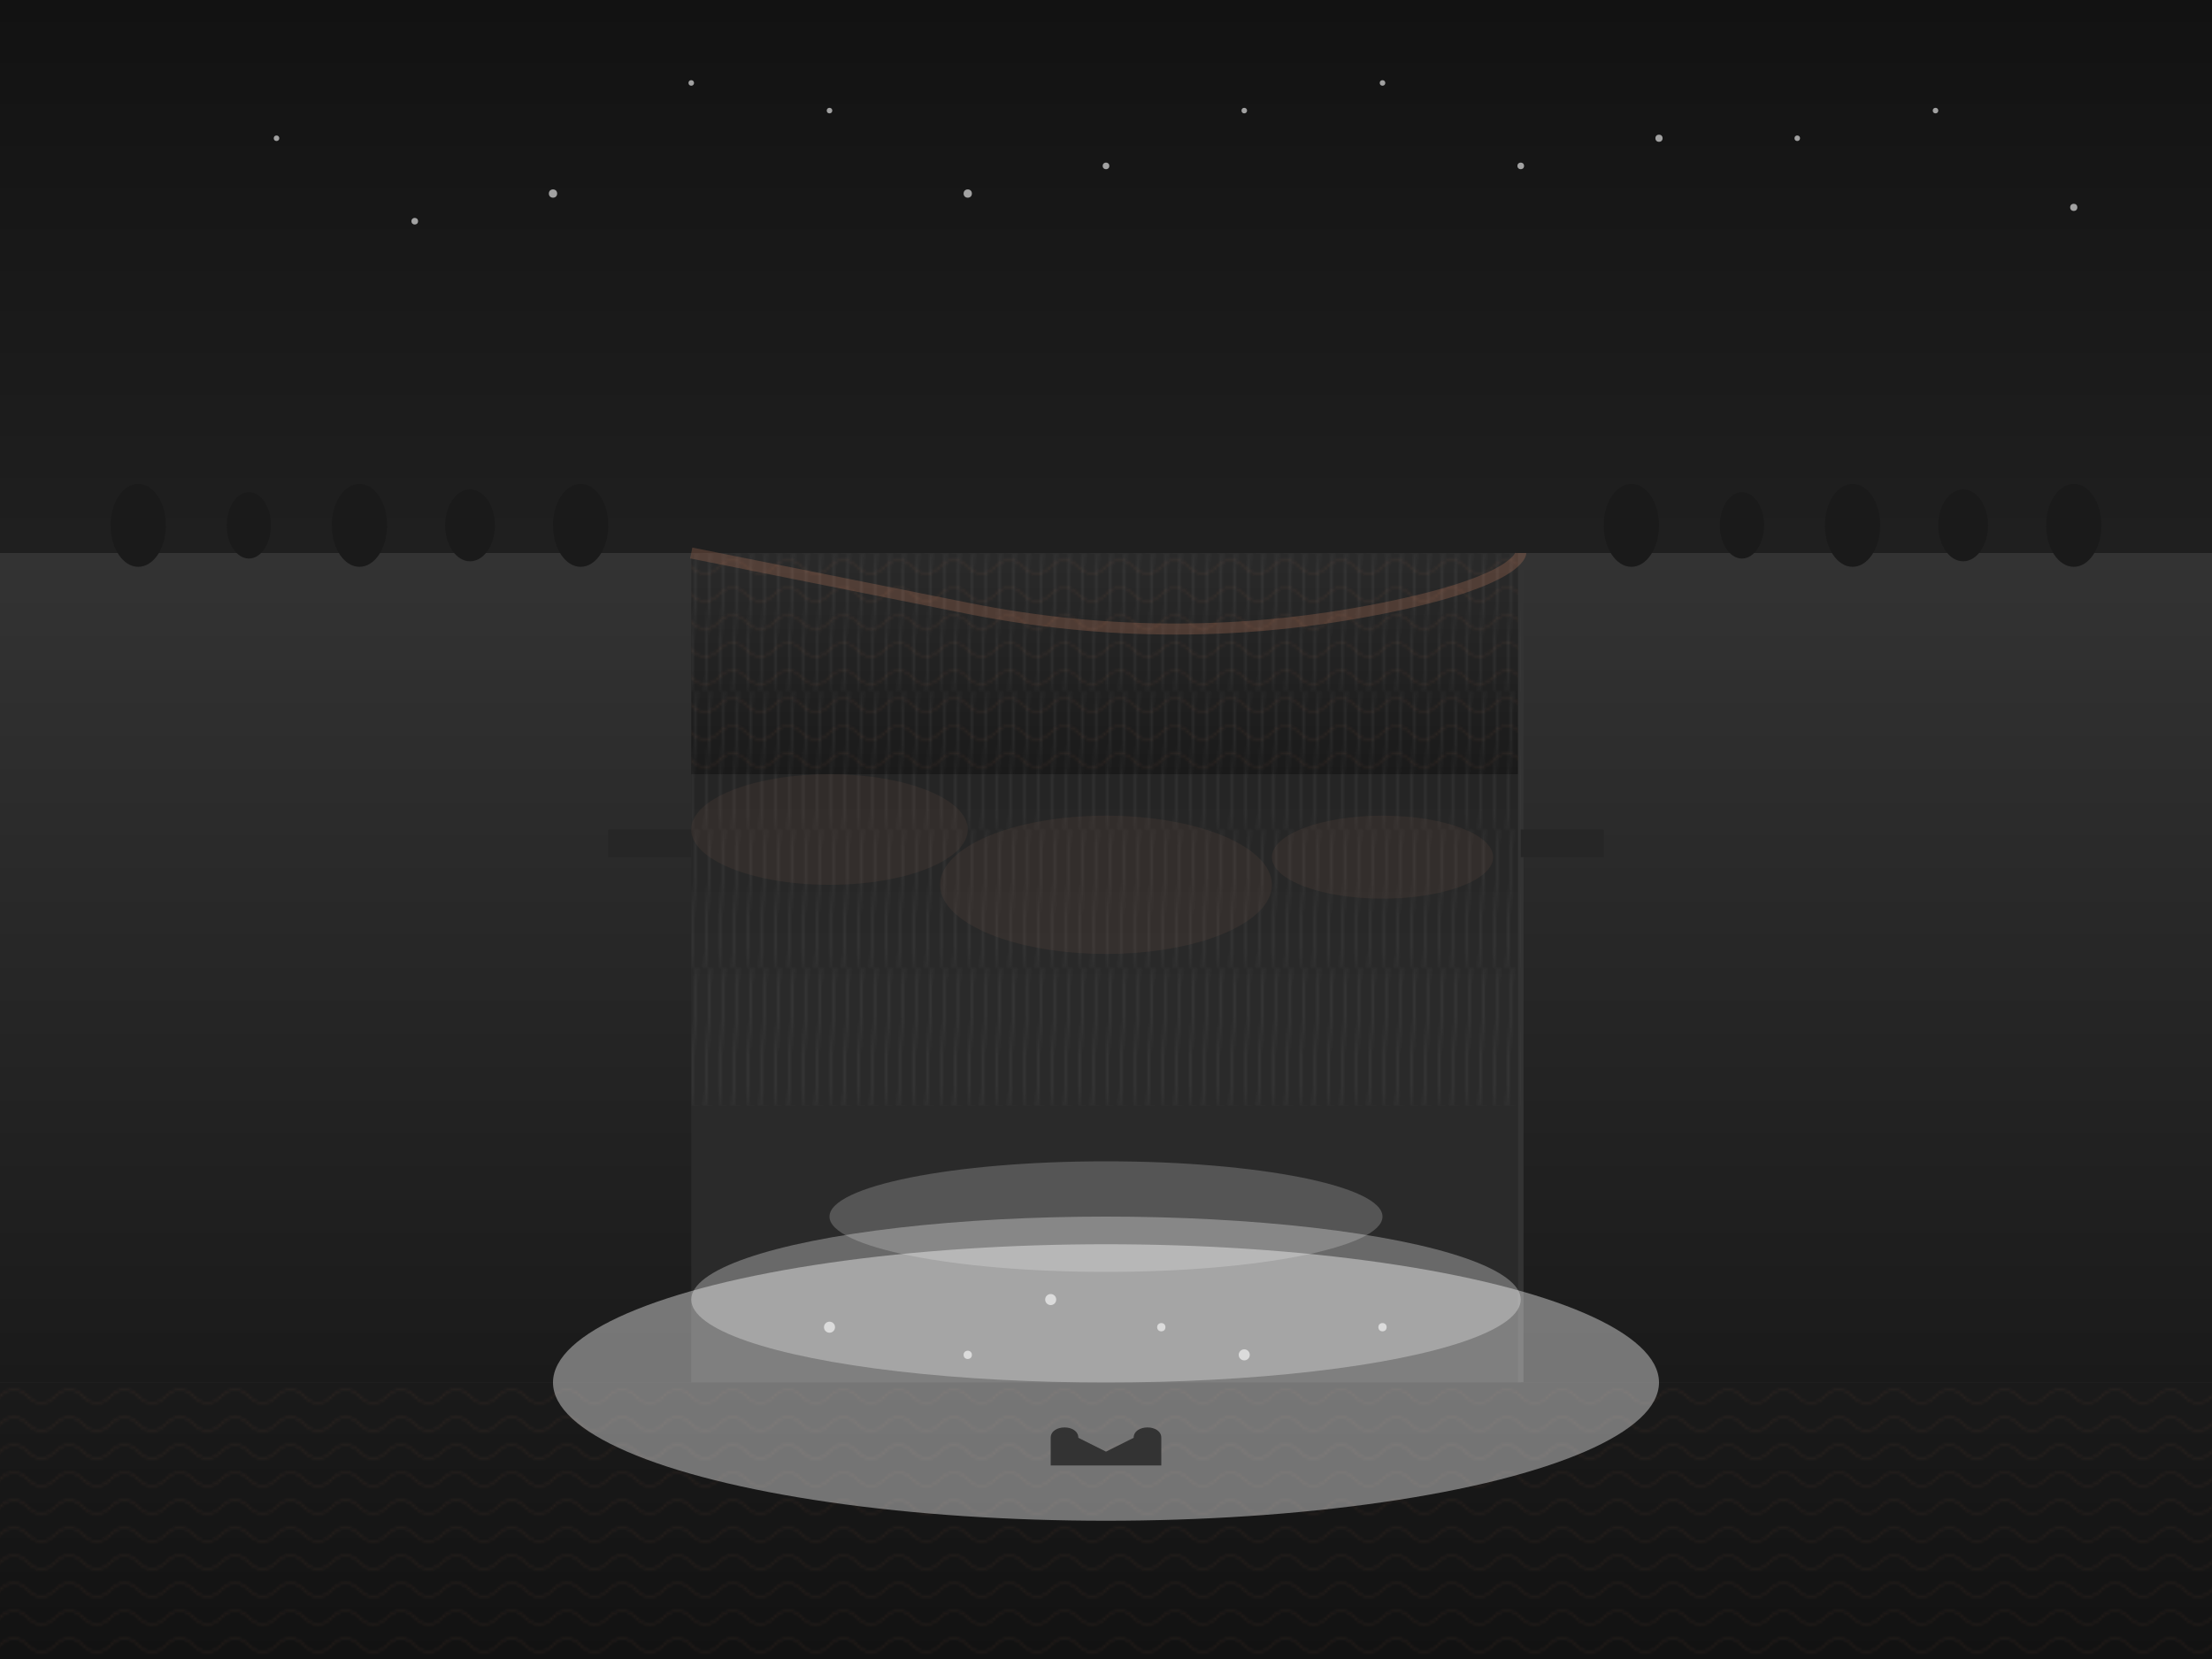 <svg xmlns="http://www.w3.org/2000/svg" viewBox="0 0 800 600" width="800" height="600">
  <!-- Gradients and patterns -->
  <defs>
    <linearGradient id="sky-gradient" x1="0%" y1="0%" x2="0%" y2="60%">
      <stop offset="0%" stop-color="#121212" />
      <stop offset="100%" stop-color="#2a2a2a" />
    </linearGradient>
    
    <linearGradient id="water-gradient-top" x1="0%" y1="0%" x2="0%" y2="100%">
      <stop offset="0%" stop-color="#2a2a2a" />
      <stop offset="100%" stop-color="#1a1a1a" />
    </linearGradient>
    
    <linearGradient id="water-gradient-bottom" x1="0%" y1="0%" x2="0%" y2="100%">
      <stop offset="0%" stop-color="#1a1a1a" />
      <stop offset="100%" stop-color="#121212" />
    </linearGradient>
    
    <linearGradient id="cliff-gradient" x1="0%" y1="0%" x2="0%" y2="100%">
      <stop offset="0%" stop-color="#333333" />
      <stop offset="100%" stop-color="#1a1a1a" />
    </linearGradient>
    
    <linearGradient id="mist-gradient" x1="0%" y1="0%" x2="0%" y2="100%">
      <stop offset="0%" stop-color="white" opacity="0.2" />
      <stop offset="100%" stop-color="white" opacity="0" />
    </linearGradient>
    
    <!-- Pattern for water texture -->
    <pattern id="water-pattern" width="20" height="10" patternUnits="userSpaceOnUse">
      <path d="M0,5 Q5,0 10,5 Q15,10 20,5" stroke="#f7966f" stroke-width="0.5" fill="none" opacity="0.1" />
    </pattern>
    
    <!-- Pattern for falling water -->
    <pattern id="falling-water" width="10" height="50" patternUnits="userSpaceOnUse">
      <line x1="2" y1="0" x2="0" y2="50" stroke="white" stroke-width="0.5" opacity="0.1" />
      <line x1="7" y1="0" x2="5" y2="50" stroke="white" stroke-width="0.5" opacity="0.1" />
    </pattern>
  </defs>
  
  <!-- Sky background -->
  <rect width="800" height="600" fill="url(#sky-gradient)" />
  
  <!-- Stars in the sky -->
  <g opacity="0.6">
    <circle cx="100" cy="50" r="1" fill="white" />
    <circle cx="200" cy="70" r="1.5" fill="white" />
    <circle cx="300" cy="40" r="1" fill="white" />
    <circle cx="400" cy="60" r="1.2" fill="white" />
    <circle cx="500" cy="30" r="1" fill="white" />
    <circle cx="600" cy="50" r="1.3" fill="white" />
    <circle cx="700" cy="40" r="1" fill="white" />
    <circle cx="150" cy="80" r="1.2" fill="white" />
    <circle cx="250" cy="30" r="1" fill="white" />
    <circle cx="350" cy="70" r="1.5" fill="white" />
    <circle cx="450" cy="40" r="1" fill="white" />
    <circle cx="550" cy="60" r="1.2" fill="white" />
    <circle cx="650" cy="50" r="1" fill="white" />
    <circle cx="750" cy="75" r="1.3" fill="white" />
  </g>
  
  <!-- Top water (river before the falls) -->
  <rect x="0" y="200" width="800" height="80" fill="url(#water-gradient-top)" />
  <rect x="0" y="200" width="800" height="80" fill="url(#water-pattern)" />
  
  <!-- Left cliff -->
  <path d="M0,200 L0,500 L250,500 L250,200 Z" fill="url(#cliff-gradient)" />
  
  <!-- Right cliff -->
  <path d="M550,200 L550,500 L800,500 L800,200 Z" fill="url(#cliff-gradient)" />
  
  <!-- Horseshoe Falls (middle section) -->
  <path d="M250,200 C250,200 300,210 350,220 C400,230 450,230 500,220 C550,210 550,200 550,200 L550,500 L250,500 Z" fill="none" />
  
  <!-- American Falls (right section) - simplified -->
  <path d="M550,200 L550,500" stroke="#333333" stroke-width="2" fill="none" />
  
  <!-- Falling water -->
  <rect x="250" y="200" width="300" height="200" fill="url(#falling-water)" />
  
  <!-- Bottom water (river after the falls) -->
  <rect x="0" y="500" width="800" height="100" fill="url(#water-gradient-bottom)" />
  <rect x="0" y="500" width="800" height="100" fill="url(#water-pattern)" />
  
  <!-- Mist/spray at the base of the falls -->
  <ellipse cx="400" cy="500" rx="200" ry="50" fill="url(#mist-gradient)" opacity="0.4" />
  <ellipse cx="400" cy="470" rx="150" ry="30" fill="url(#mist-gradient)" opacity="0.3" />
  <ellipse cx="400" cy="440" rx="100" ry="20" fill="url(#mist-gradient)" opacity="0.2" />
  
  <!-- Boat in the mist (Maid of the Mist) -->
  <path d="M380,520 C380,515 390,515 390,520 L400,525 L410,520 C410,515 420,515 420,520 L420,530 L380,530 Z" fill="#333333" />
  
  <!-- Viewing platforms/observation points -->
  <rect x="220" y="300" width="30" height="10" fill="#262626" />
  <rect x="550" y="300" width="30" height="10" fill="#262626" />
  
  <!-- Light effects on the falls -->
  <g opacity="0.6">
    <ellipse cx="300" cy="300" rx="50" ry="20" fill="#f7966f" opacity="0.1" />
    <ellipse cx="400" cy="320" rx="60" ry="25" fill="#f7966f" opacity="0.1" />
    <ellipse cx="500" cy="310" rx="40" ry="15" fill="#f7966f" opacity="0.1" />
  </g>
  
  <!-- Trees on the cliffs -->
  <g fill="#1a1a1a">
    <ellipse cx="50" cy="190" rx="10" ry="15" />
    <ellipse cx="90" cy="190" rx="8" ry="12" />
    <ellipse cx="130" cy="190" rx="10" ry="15" />
    <ellipse cx="170" cy="190" rx="9" ry="13" />
    <ellipse cx="210" cy="190" rx="10" ry="15" />
    
    <ellipse cx="590" cy="190" rx="10" ry="15" />
    <ellipse cx="630" cy="190" rx="8" ry="12" />
    <ellipse cx="670" cy="190" rx="10" ry="15" />
    <ellipse cx="710" cy="190" rx="9" ry="13" />
    <ellipse cx="750" cy="190" rx="10" ry="15" />
  </g>
  
  <!-- Additional mist particles -->
  <g fill="white" opacity="0.6">
    <circle cx="300" cy="480" r="2" />
    <circle cx="350" cy="490" r="1.5" />
    <circle cx="380" cy="470" r="2" />
    <circle cx="420" cy="480" r="1.5" />
    <circle cx="450" cy="490" r="2" />
    <circle cx="500" cy="480" r="1.5" />
  </g>
  
  <!-- Accent lighting on the falls (representing the nighttime illumination) -->
  <path d="M250,200 C250,200 300,210 350,220 C400,230 450,230 500,220 C550,210 550,200 550,200" stroke="#f7966f" stroke-width="4" fill="none" opacity="0.2" />
</svg>
